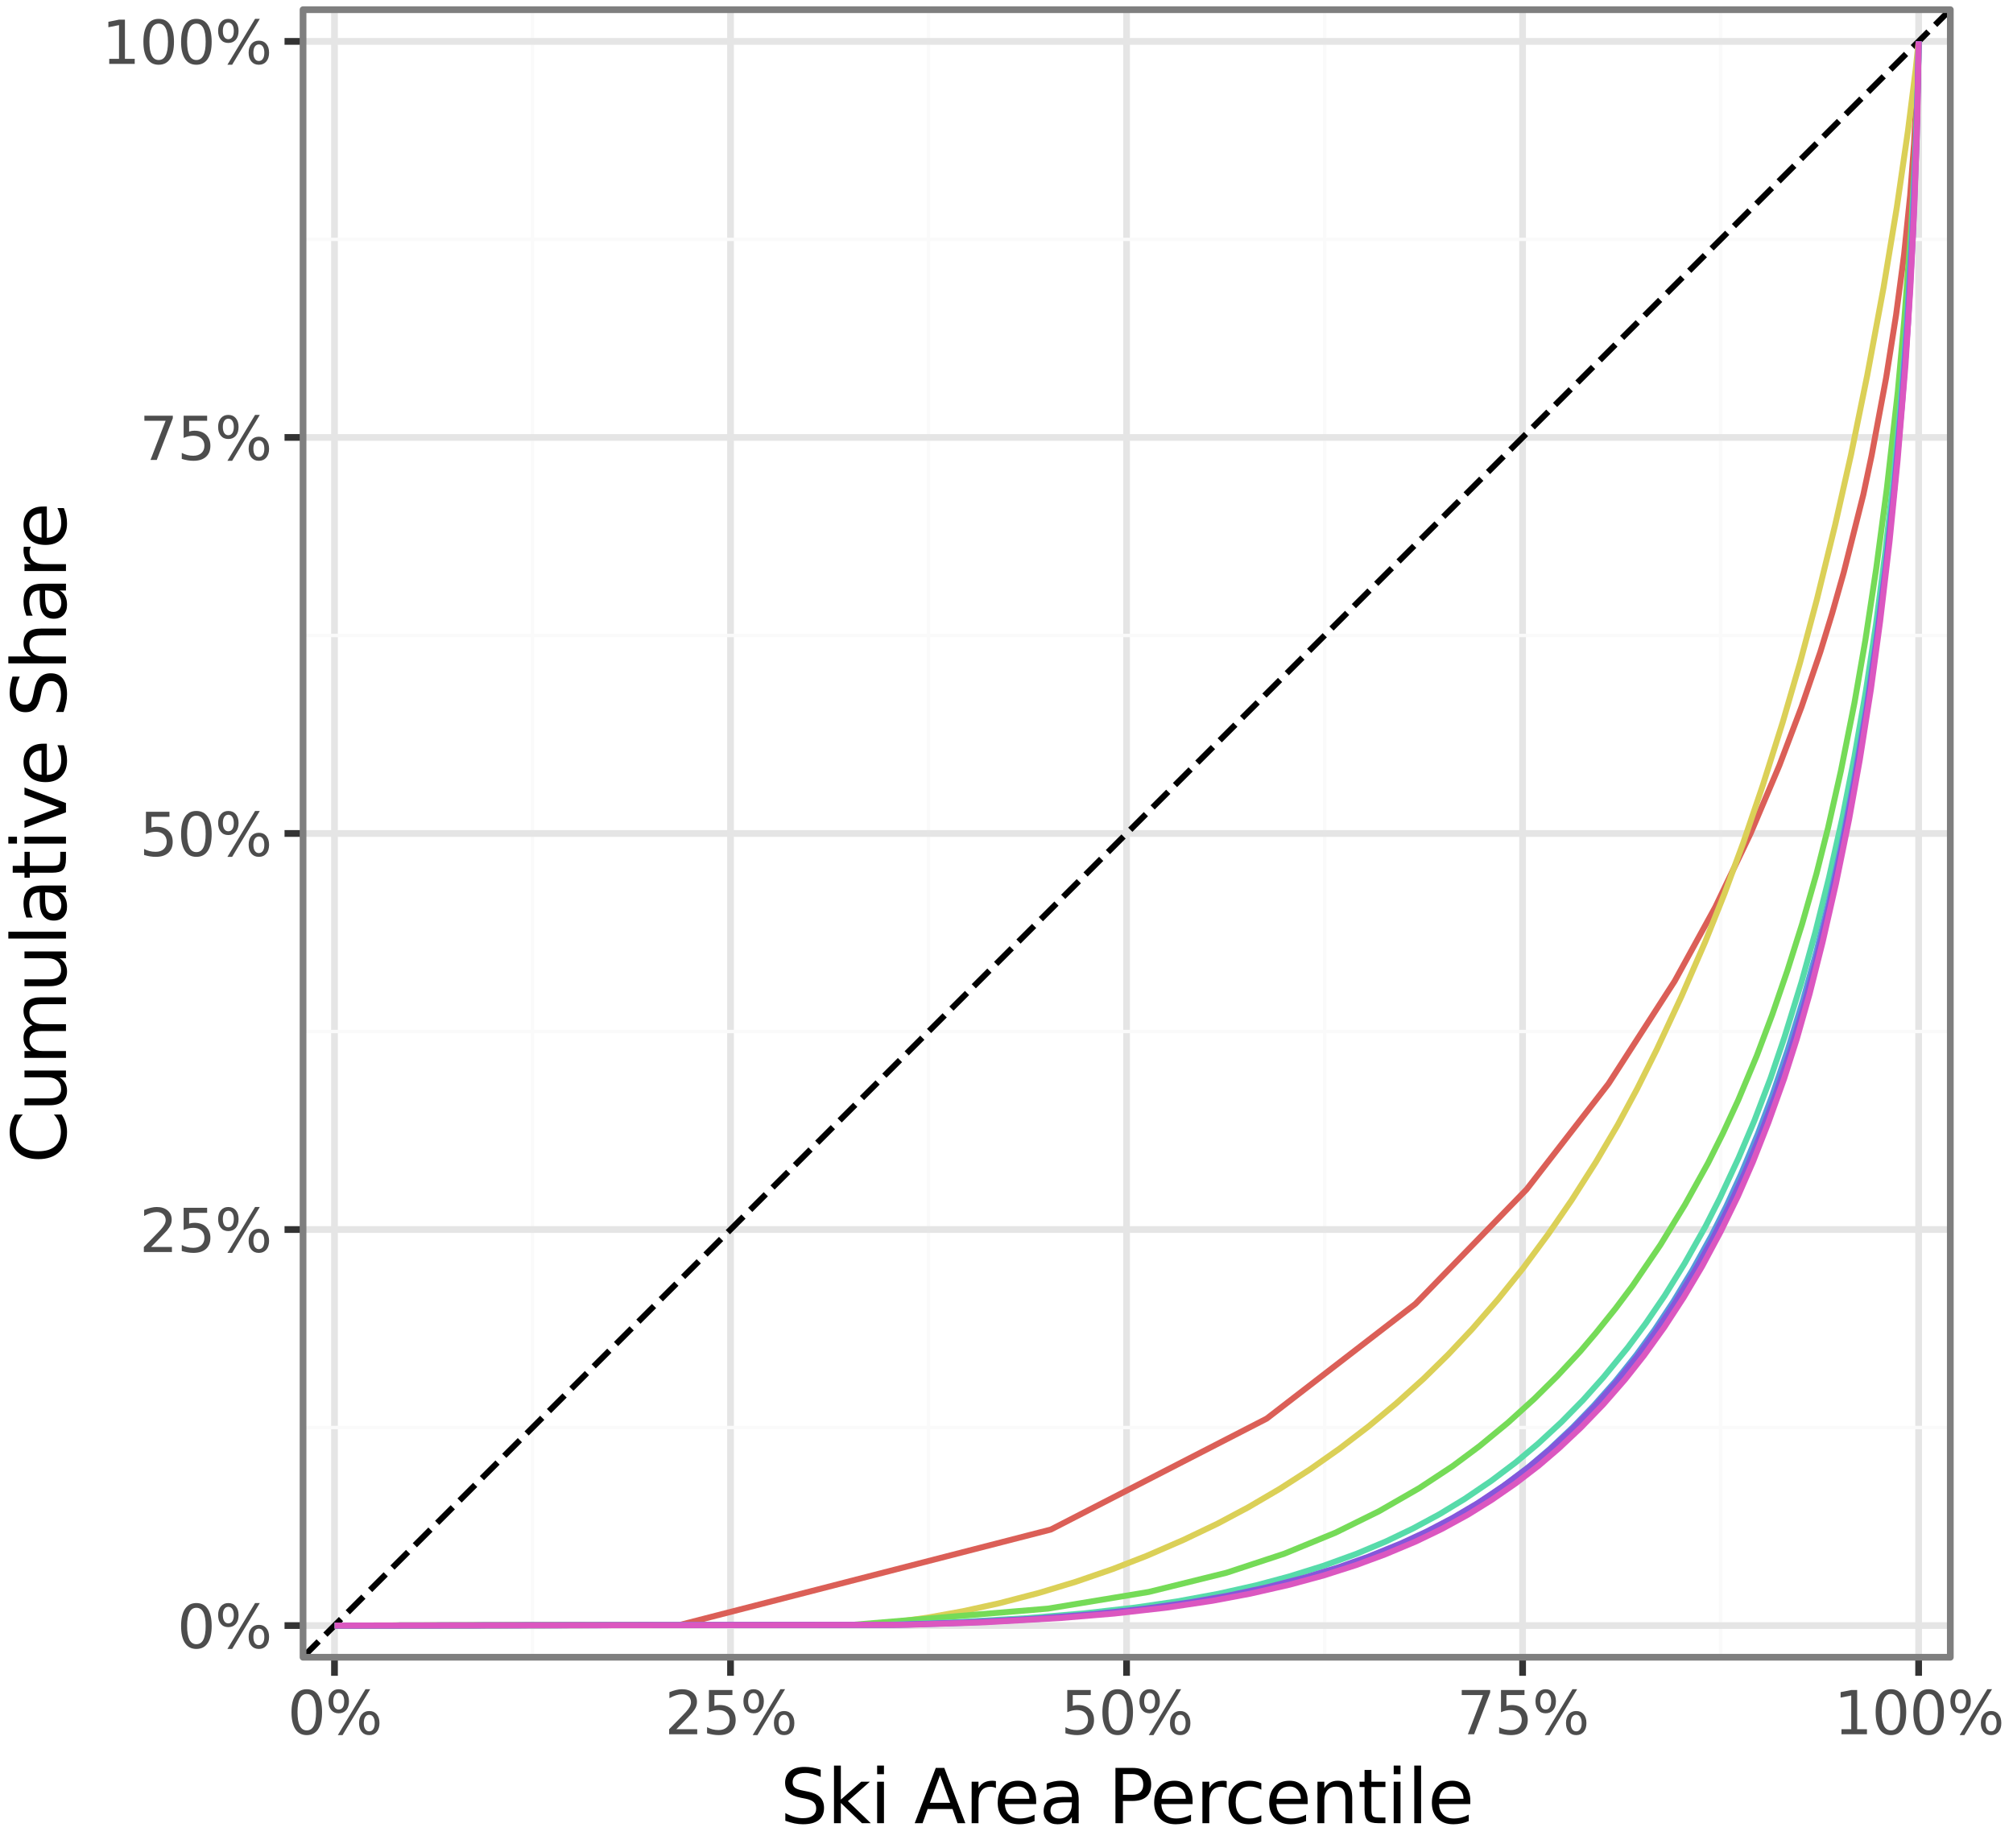 <?xml version="1.0" encoding="utf-8" standalone="no"?>
<!DOCTYPE svg PUBLIC "-//W3C//DTD SVG 1.1//EN"
  "http://www.w3.org/Graphics/SVG/1.1/DTD/svg11.dtd">
<svg xmlns:xlink="http://www.w3.org/1999/xlink" width="299.033pt" height="274.555pt" viewBox="0 0 299.033 274.555" xmlns="http://www.w3.org/2000/svg" version="1.1">
 <rect x="0" y="0" width="299.033" height="274.555" fill="#808080" stroke="none"/>
 <defs>
  <style type="text/css">*{stroke-linejoin: round; stroke-linecap: butt}</style>
 </defs>
 <g id="figure_1">
  <g id="patch_1">
   <path d="M 0 274.555 
L 299.033 274.555 
L 299.033 0 
L 0 0 
z
" style="fill: #ffffff; stroke: #ffffff; stroke-linejoin: miter"/>
  </g>
  <g id="axes_1">
   <g id="patch_2">
    <path d="M 45.018 246.178 
L 289.72 246.178 
L 289.72 1.44 
L 45.018 1.44 
z
" style="fill: #ffffff"/>
   </g>
   <g id="matplotlib.axis_1">
    <g id="xtick_1">
     <g id="line2d_1">
      <path d="M 49.688 246.178 
L 49.688 1.44 
" clip-path="url(#pb46e0d46fb)" style="fill: none; stroke: #e5e5e5; stroke-linecap: square"/>
     </g>
     <g id="line2d_2">
      <path d="M 49.688 246.178 
" style="fill: none; stroke: #333333; stroke-width: 1.5; stroke-linecap: square"/>
      <defs>
       <path id="m13170e95fd" d="M 0 0 
L 0 2.75 
" style="stroke: #333333"/>
      </defs>
      <g>
       <use xlink:href="#m13170e95fd" x="49.688" y="246.178" style="fill: #333333; stroke: #333333"/>
      </g>
     </g>
     <g id="text_1">
      <!-- 0% -->
      <g style="fill: #4d4d4d" transform="translate(42.708 257.615) scale(0.088 -0.088)">
       <defs>
        <path id="DejaVuSans-30" d="M 2034 4250 
Q 1547 4250 1301 3770 
Q 1056 3291 1056 2328 
Q 1056 1369 1301 889 
Q 1547 409 2034 409 
Q 2525 409 2770 889 
Q 3016 1369 3016 2328 
Q 3016 3291 2770 3770 
Q 2525 4250 2034 4250 
z
M 2034 4750 
Q 2819 4750 3233 4129 
Q 3647 3509 3647 2328 
Q 3647 1150 3233 529 
Q 2819 -91 2034 -91 
Q 1250 -91 836 529 
Q 422 1150 422 2328 
Q 422 3509 836 4129 
Q 1250 4750 2034 4750 
z
" transform="scale(0.016)"/>
        <path id="DejaVuSans-25" d="M 4653 2053 
Q 4381 2053 4226 1822 
Q 4072 1591 4072 1178 
Q 4072 772 4226 539 
Q 4381 306 4653 306 
Q 4919 306 5073 539 
Q 5228 772 5228 1178 
Q 5228 1588 5073 1820 
Q 4919 2053 4653 2053 
z
M 4653 2450 
Q 5147 2450 5437 2106 
Q 5728 1763 5728 1178 
Q 5728 594 5436 251 
Q 5144 -91 4653 -91 
Q 4153 -91 3862 251 
Q 3572 594 3572 1178 
Q 3572 1766 3864 2108 
Q 4156 2450 4653 2450 
z
M 1428 4353 
Q 1159 4353 1004 4120 
Q 850 3888 850 3481 
Q 850 3069 1003 2837 
Q 1156 2606 1428 2606 
Q 1700 2606 1854 2837 
Q 2009 3069 2009 3481 
Q 2009 3884 1853 4118 
Q 1697 4353 1428 4353 
z
M 4250 4750 
L 4750 4750 
L 1831 -91 
L 1331 -91 
L 4250 4750 
z
M 1428 4750 
Q 1922 4750 2215 4408 
Q 2509 4066 2509 3481 
Q 2509 2891 2217 2550 
Q 1925 2209 1428 2209 
Q 931 2209 642 2551 
Q 353 2894 353 3481 
Q 353 4063 643 4406 
Q 934 4750 1428 4750 
z
" transform="scale(0.016)"/>
       </defs>
       <use xlink:href="#DejaVuSans-30"/>
       <use xlink:href="#DejaVuSans-25" x="63.623"/>
      </g>
     </g>
    </g>
    <g id="xtick_2">
     <g id="line2d_3">
      <path d="M 108.52 246.178 
L 108.52 1.44 
" clip-path="url(#pb46e0d46fb)" style="fill: none; stroke: #e5e5e5; stroke-linecap: square"/>
     </g>
     <g id="line2d_4">
      <path d="M 108.52 246.178 
" style="fill: none; stroke: #333333; stroke-width: 1.5; stroke-linecap: square"/>
      <g>
       <use xlink:href="#m13170e95fd" x="108.52" y="246.178" style="fill: #333333; stroke: #333333"/>
      </g>
     </g>
     <g id="text_2">
      <!-- 25% -->
      <g style="fill: #4d4d4d" transform="translate(98.74 257.615) scale(0.088 -0.088)">
       <defs>
        <path id="DejaVuSans-32" d="M 1228 531 
L 3431 531 
L 3431 0 
L 469 0 
L 469 531 
Q 828 903 1448 1529 
Q 2069 2156 2228 2338 
Q 2531 2678 2651 2914 
Q 2772 3150 2772 3378 
Q 2772 3750 2511 3984 
Q 2250 4219 1831 4219 
Q 1534 4219 1204 4116 
Q 875 4013 500 3803 
L 500 4441 
Q 881 4594 1212 4672 
Q 1544 4750 1819 4750 
Q 2544 4750 2975 4387 
Q 3406 4025 3406 3419 
Q 3406 3131 3298 2873 
Q 3191 2616 2906 2266 
Q 2828 2175 2409 1742 
Q 1991 1309 1228 531 
z
" transform="scale(0.016)"/>
        <path id="DejaVuSans-35" d="M 691 4666 
L 3169 4666 
L 3169 4134 
L 1269 4134 
L 1269 2991 
Q 1406 3038 1543 3061 
Q 1681 3084 1819 3084 
Q 2600 3084 3056 2656 
Q 3513 2228 3513 1497 
Q 3513 744 3044 326 
Q 2575 -91 1722 -91 
Q 1428 -91 1123 -41 
Q 819 9 494 109 
L 494 744 
Q 775 591 1075 516 
Q 1375 441 1709 441 
Q 2250 441 2565 725 
Q 2881 1009 2881 1497 
Q 2881 1984 2565 2268 
Q 2250 2553 1709 2553 
Q 1456 2553 1204 2497 
Q 953 2441 691 2322 
L 691 4666 
z
" transform="scale(0.016)"/>
       </defs>
       <use xlink:href="#DejaVuSans-32"/>
       <use xlink:href="#DejaVuSans-35" x="63.623"/>
       <use xlink:href="#DejaVuSans-25" x="127.246"/>
      </g>
     </g>
    </g>
    <g id="xtick_3">
     <g id="line2d_5">
      <path d="M 167.351 246.178 
L 167.351 1.44 
" clip-path="url(#pb46e0d46fb)" style="fill: none; stroke: #e5e5e5; stroke-linecap: square"/>
     </g>
     <g id="line2d_6">
      <path d="M 167.351 246.178 
" style="fill: none; stroke: #333333; stroke-width: 1.5; stroke-linecap: square"/>
      <g>
       <use xlink:href="#m13170e95fd" x="167.351" y="246.178" style="fill: #333333; stroke: #333333"/>
      </g>
     </g>
     <g id="text_3">
      <!-- 50% -->
      <g style="fill: #4d4d4d" transform="translate(157.572 257.615) scale(0.088 -0.088)">
       <use xlink:href="#DejaVuSans-35"/>
       <use xlink:href="#DejaVuSans-30" x="63.623"/>
       <use xlink:href="#DejaVuSans-25" x="127.246"/>
      </g>
     </g>
    </g>
    <g id="xtick_4">
     <g id="line2d_7">
      <path d="M 226.183 246.178 
L 226.183 1.44 
" clip-path="url(#pb46e0d46fb)" style="fill: none; stroke: #e5e5e5; stroke-linecap: square"/>
     </g>
     <g id="line2d_8">
      <path d="M 226.183 246.178 
" style="fill: none; stroke: #333333; stroke-width: 1.5; stroke-linecap: square"/>
      <g>
       <use xlink:href="#m13170e95fd" x="226.183" y="246.178" style="fill: #333333; stroke: #333333"/>
      </g>
     </g>
     <g id="text_4">
      <!-- 75% -->
      <g style="fill: #4d4d4d" transform="translate(216.403 257.615) scale(0.088 -0.088)">
       <defs>
        <path id="DejaVuSans-37" d="M 525 4666 
L 3525 4666 
L 3525 4397 
L 1831 0 
L 1172 0 
L 2766 4134 
L 525 4134 
L 525 4666 
z
" transform="scale(0.016)"/>
       </defs>
       <use xlink:href="#DejaVuSans-37"/>
       <use xlink:href="#DejaVuSans-35" x="63.623"/>
       <use xlink:href="#DejaVuSans-25" x="127.246"/>
      </g>
     </g>
    </g>
    <g id="xtick_5">
     <g id="line2d_9">
      <path d="M 285.014 246.178 
L 285.014 1.44 
" clip-path="url(#pb46e0d46fb)" style="fill: none; stroke: #e5e5e5; stroke-linecap: square"/>
     </g>
     <g id="line2d_10">
      <path d="M 285.014 246.178 
" style="fill: none; stroke: #333333; stroke-width: 1.5; stroke-linecap: square"/>
      <g>
       <use xlink:href="#m13170e95fd" x="285.014" y="246.178" style="fill: #333333; stroke: #333333"/>
      </g>
     </g>
     <g id="text_5">
      <!-- 100% -->
      <g style="fill: #4d4d4d" transform="translate(272.435 257.615) scale(0.088 -0.088)">
       <defs>
        <path id="DejaVuSans-31" d="M 794 531 
L 1825 531 
L 1825 4091 
L 703 3866 
L 703 4441 
L 1819 4666 
L 2450 4666 
L 2450 531 
L 3481 531 
L 3481 0 
L 794 0 
L 794 531 
z
" transform="scale(0.016)"/>
       </defs>
       <use xlink:href="#DejaVuSans-31"/>
       <use xlink:href="#DejaVuSans-30" x="63.623"/>
       <use xlink:href="#DejaVuSans-30" x="127.246"/>
       <use xlink:href="#DejaVuSans-25" x="190.869"/>
      </g>
     </g>
    </g>
    <g id="xtick_6">
     <g id="line2d_11">
      <path d="M 79.104 246.178 
L 79.104 1.44 
" clip-path="url(#pb46e0d46fb)" style="fill: none; stroke: #fafafa; stroke-width: 0.5; stroke-linecap: square"/>
     </g>
    </g>
    <g id="xtick_7">
     <g id="line2d_12">
      <path d="M 137.936 246.178 
L 137.936 1.44 
" clip-path="url(#pb46e0d46fb)" style="fill: none; stroke: #fafafa; stroke-width: 0.5; stroke-linecap: square"/>
     </g>
    </g>
    <g id="xtick_8">
     <g id="line2d_13">
      <path d="M 196.767 246.178 
L 196.767 1.44 
" clip-path="url(#pb46e0d46fb)" style="fill: none; stroke: #fafafa; stroke-width: 0.5; stroke-linecap: square"/>
     </g>
    </g>
    <g id="xtick_9">
     <g id="line2d_14">
      <path d="M 255.598 246.178 
L 255.598 1.44 
" clip-path="url(#pb46e0d46fb)" style="fill: none; stroke: #fafafa; stroke-width: 0.5; stroke-linecap: square"/>
     </g>
    </g>
   </g>
   <g id="matplotlib.axis_2">
    <g id="ytick_1">
     <g id="line2d_15">
      <path d="M 45.018 241.472 
L 289.72 241.472 
" clip-path="url(#pb46e0d46fb)" style="fill: none; stroke: #e5e5e5; stroke-linecap: square"/>
     </g>
     <g id="line2d_16">
      <path d="M 45.018 241.472 
" style="fill: none; stroke: #333333; stroke-width: 1.5; stroke-linecap: square"/>
      <defs>
       <path id="mb6e1260296" d="M 0 0 
L -2.75 0 
" style="stroke: #333333"/>
      </defs>
      <g>
       <use xlink:href="#mb6e1260296" x="45.018" y="241.472" style="fill: #333333; stroke: #333333"/>
      </g>
     </g>
     <g id="text_6">
      <!-- 0% -->
      <g style="fill: #4d4d4d" transform="translate(26.308 244.815) scale(0.088 -0.088)">
       <use xlink:href="#DejaVuSans-30"/>
       <use xlink:href="#DejaVuSans-25" x="63.623"/>
      </g>
     </g>
    </g>
    <g id="ytick_2">
     <g id="line2d_17">
      <path d="M 45.018 182.641 
L 289.72 182.641 
" clip-path="url(#pb46e0d46fb)" style="fill: none; stroke: #e5e5e5; stroke-linecap: square"/>
     </g>
     <g id="line2d_18">
      <path d="M 45.018 182.641 
" style="fill: none; stroke: #333333; stroke-width: 1.5; stroke-linecap: square"/>
      <g>
       <use xlink:href="#mb6e1260296" x="45.018" y="182.641" style="fill: #333333; stroke: #333333"/>
      </g>
     </g>
     <g id="text_7">
      <!-- 25% -->
      <g style="fill: #4d4d4d" transform="translate(20.709 185.984) scale(0.088 -0.088)">
       <use xlink:href="#DejaVuSans-32"/>
       <use xlink:href="#DejaVuSans-35" x="63.623"/>
       <use xlink:href="#DejaVuSans-25" x="127.246"/>
      </g>
     </g>
    </g>
    <g id="ytick_3">
     <g id="line2d_19">
      <path d="M 45.018 123.809 
L 289.72 123.809 
" clip-path="url(#pb46e0d46fb)" style="fill: none; stroke: #e5e5e5; stroke-linecap: square"/>
     </g>
     <g id="line2d_20">
      <path d="M 45.018 123.809 
" style="fill: none; stroke: #333333; stroke-width: 1.5; stroke-linecap: square"/>
      <g>
       <use xlink:href="#mb6e1260296" x="45.018" y="123.809" style="fill: #333333; stroke: #333333"/>
      </g>
     </g>
     <g id="text_8">
      <!-- 50% -->
      <g style="fill: #4d4d4d" transform="translate(20.709 127.153) scale(0.088 -0.088)">
       <use xlink:href="#DejaVuSans-35"/>
       <use xlink:href="#DejaVuSans-30" x="63.623"/>
       <use xlink:href="#DejaVuSans-25" x="127.246"/>
      </g>
     </g>
    </g>
    <g id="ytick_4">
     <g id="line2d_21">
      <path d="M 45.018 64.978 
L 289.72 64.978 
" clip-path="url(#pb46e0d46fb)" style="fill: none; stroke: #e5e5e5; stroke-linecap: square"/>
     </g>
     <g id="line2d_22">
      <path d="M 45.018 64.978 
" style="fill: none; stroke: #333333; stroke-width: 1.5; stroke-linecap: square"/>
      <g>
       <use xlink:href="#mb6e1260296" x="45.018" y="64.978" style="fill: #333333; stroke: #333333"/>
      </g>
     </g>
     <g id="text_9">
      <!-- 75% -->
      <g style="fill: #4d4d4d" transform="translate(20.709 68.321) scale(0.088 -0.088)">
       <use xlink:href="#DejaVuSans-37"/>
       <use xlink:href="#DejaVuSans-35" x="63.623"/>
       <use xlink:href="#DejaVuSans-25" x="127.246"/>
      </g>
     </g>
    </g>
    <g id="ytick_5">
     <g id="line2d_23">
      <path d="M 45.018 6.147 
L 289.72 6.147 
" clip-path="url(#pb46e0d46fb)" style="fill: none; stroke: #e5e5e5; stroke-linecap: square"/>
     </g>
     <g id="line2d_24">
      <path d="M 45.018 6.147 
" style="fill: none; stroke: #333333; stroke-width: 1.5; stroke-linecap: square"/>
      <g>
       <use xlink:href="#mb6e1260296" x="45.018" y="6.147" style="fill: #333333; stroke: #333333"/>
      </g>
     </g>
     <g id="text_10">
      <!-- 100% -->
      <g style="fill: #4d4d4d" transform="translate(15.11 9.49) scale(0.088 -0.088)">
       <use xlink:href="#DejaVuSans-31"/>
       <use xlink:href="#DejaVuSans-30" x="63.623"/>
       <use xlink:href="#DejaVuSans-30" x="127.246"/>
       <use xlink:href="#DejaVuSans-25" x="190.869"/>
      </g>
     </g>
    </g>
    <g id="ytick_6">
     <g id="line2d_25">
      <path d="M 45.018 212.056 
L 289.72 212.056 
" clip-path="url(#pb46e0d46fb)" style="fill: none; stroke: #fafafa; stroke-width: 0.5; stroke-linecap: square"/>
     </g>
    </g>
    <g id="ytick_7">
     <g id="line2d_26">
      <path d="M 45.018 153.225 
L 289.72 153.225 
" clip-path="url(#pb46e0d46fb)" style="fill: none; stroke: #fafafa; stroke-width: 0.5; stroke-linecap: square"/>
     </g>
    </g>
    <g id="ytick_8">
     <g id="line2d_27">
      <path d="M 45.018 94.394 
L 289.72 94.394 
" clip-path="url(#pb46e0d46fb)" style="fill: none; stroke: #fafafa; stroke-width: 0.5; stroke-linecap: square"/>
     </g>
    </g>
    <g id="ytick_9">
     <g id="line2d_28">
      <path d="M 45.018 35.562 
L 289.72 35.562 
" clip-path="url(#pb46e0d46fb)" style="fill: none; stroke: #fafafa; stroke-width: 0.5; stroke-linecap: square"/>
     </g>
    </g>
   </g>
   <g id="LineCollection_1">
    <path d="M 45.018 246.142 
L 289.72 1.44 
" clip-path="url(#pb46e0d46fb)" style="fill: none; stroke-dasharray: 3.279,1.418; stroke-dashoffset: 0; stroke: #000000; stroke-width: 0.886"/>
   </g>
   <g id="line2d_29">
    <path d="M 49.724 241.472 
L 101.043 241.362 
L 156.105 227.206 
L 188.17 210.727 
L 210.267 193.68 
L 226.785 176.669 
L 238.949 160.98 
L 248.774 145.741 
L 254.82 134.724 
L 260.038 123.828 
L 264.321 113.72 
L 267.632 104.971 
L 270.403 96.865 
L 272.166 91.119 
L 273.894 85.023 
L 276.809 73.447 
L 278.032 67.654 
L 280.192 56.087 
L 281.667 46.769 
L 282.855 37.827 
L 283.754 29.06 
L 284.33 21.404 
L 284.87 11.15 
L 285.014 6.147 
L 285.014 6.147 
" clip-path="url(#pb46e0d46fb)" style="fill: none; stroke: #db5f57; stroke-width: 0.886"/>
   </g>
   <g id="line2d_30">
    <path d="M 49.724 241.472 
L 128.646 241.361 
L 132.821 240.981 
L 137.787 240.29 
L 143.041 239.342 
L 148.404 238.163 
L 154.306 236.628 
L 159.812 234.965 
L 165.282 233.082 
L 170.32 231.123 
L 175.79 228.753 
L 180.901 226.312 
L 185.435 223.898 
L 190.114 221.158 
L 194.576 218.29 
L 199.003 215.175 
L 203.285 211.897 
L 207.424 208.458 
L 211.49 204.788 
L 215.125 201.213 
L 218.688 197.429 
L 222.539 192.999 
L 226.21 188.441 
L 229.988 183.333 
L 233.479 178.259 
L 237.078 172.607 
L 240.317 167.097 
L 243.196 161.745 
L 246.147 155.829 
L 249.782 148.018 
L 253.309 139.913 
L 256.188 132.719 
L 258.959 125.202 
L 261.874 116.629 
L 264.825 107.28 
L 267.38 98.498 
L 269.899 89.061 
L 272.634 77.89 
L 274.973 67.535 
L 277.384 55.742 
L 279.796 42.772 
L 281.775 30.808 
L 283.43 19.433 
L 284.582 10.277 
L 285.014 6.147 
L 285.014 6.147 
" clip-path="url(#pb46e0d46fb)" style="fill: none; stroke: #dbd057; stroke-width: 0.886"/>
   </g>
   <g id="line2d_31">
    <path d="M 49.724 241.472 
L 126.631 241.361 
L 155.673 238.954 
L 170.644 236.477 
L 182.196 233.624 
L 190.797 230.79 
L 198.391 227.672 
L 204.869 224.478 
L 210.807 221.067 
L 215.809 217.773 
L 219.768 214.823 
L 224.014 211.327 
L 227.937 207.771 
L 231.392 204.343 
L 234.775 200.708 
L 237.078 197.994 
L 239.993 194.367 
L 242.512 191.007 
L 246.651 184.928 
L 250.321 178.92 
L 253.74 172.753 
L 255.936 168.355 
L 258.203 163.448 
L 260.974 156.823 
L 263.277 150.696 
L 265.508 144.204 
L 267.704 137.26 
L 269.827 129.83 
L 271.554 122.991 
L 273.462 114.534 
L 275.477 104.438 
L 277.097 95.131 
L 278.716 84.457 
L 280.299 72.53 
L 281.919 58.198 
L 282.891 47.457 
L 283.898 34.004 
L 284.51 22.893 
L 284.906 12.152 
L 285.014 6.147 
L 285.014 6.147 
" clip-path="url(#pb46e0d46fb)" style="fill: none; stroke: #75db57; stroke-width: 0.886"/>
   </g>
   <g id="line2d_32">
    <path d="M 49.724 241.472 
L 131.273 241.361 
L 142.501 240.949 
L 152.614 240.363 
L 161.035 239.659 
L 168.593 238.801 
L 174.819 237.891 
L 180.973 236.756 
L 186.623 235.491 
L 191.517 234.177 
L 196.591 232.594 
L 201.45 230.832 
L 205.912 228.96 
L 209.871 227.065 
L 213.83 224.932 
L 217.572 222.661 
L 221.531 219.972 
L 225.166 217.232 
L 228.477 214.457 
L 231.932 211.264 
L 235.207 207.931 
L 238.194 204.586 
L 241.792 200.191 
L 244.491 196.566 
L 247.299 192.449 
L 250.25 187.683 
L 253.344 182.196 
L 255.504 177.94 
L 258.275 171.992 
L 260.614 166.477 
L 263.025 160.134 
L 265.113 153.99 
L 267.632 145.837 
L 269.683 138.44 
L 271.698 130.378 
L 273.714 121.387 
L 275.477 112.417 
L 277.205 102.474 
L 278.68 92.745 
L 280.084 81.906 
L 281.271 71.272 
L 282.315 60.049 
L 283.215 48.385 
L 283.97 36.003 
L 284.654 20.515 
L 284.978 8.807 
L 285.014 6.147 
L 285.014 6.147 
" clip-path="url(#pb46e0d46fb)" style="fill: none; stroke: #57dbaa; stroke-width: 0.886"/>
   </g>
   <g id="line2d_33">
    <path d="M 49.724 241.472 
L 133.864 241.362 
L 144.517 241.012 
L 154.809 240.455 
L 163.518 239.757 
L 171.544 238.873 
L 178.274 237.893 
L 184.535 236.737 
L 189.79 235.549 
L 195.224 234.092 
L 199.974 232.608 
L 204.437 230.978 
L 208.719 229.17 
L 212.822 227.197 
L 216.601 225.129 
L 220.272 222.868 
L 223.654 220.521 
L 227.181 217.833 
L 230.204 215.258 
L 233.623 212.038 
L 236.718 208.841 
L 239.993 205.146 
L 243.088 201.263 
L 245.787 197.555 
L 248.594 193.325 
L 251.437 188.635 
L 254.244 183.561 
L 256.439 179.198 
L 258.635 174.413 
L 261.154 168.371 
L 263.277 162.712 
L 265.58 155.931 
L 267.848 148.56 
L 269.827 141.41 
L 271.698 133.867 
L 273.57 125.38 
L 275.369 116.109 
L 277.277 104.951 
L 278.752 94.848 
L 280.12 84.105 
L 281.307 73.113 
L 282.423 60.393 
L 283.286 48.243 
L 284.006 35.454 
L 284.762 17.829 
L 284.978 8.697 
L 285.014 6.147 
L 285.014 6.147 
" clip-path="url(#pb46e0d46fb)" style="fill: none; stroke: #579bdb; stroke-width: 0.886"/>
   </g>
   <g id="line2d_34">
    <path d="M 49.724 241.472 
L 132.569 241.361 
L 143.005 241.026 
L 153.802 240.449 
L 162.331 239.787 
L 170.032 238.969 
L 176.798 238.019 
L 182.484 237.018 
L 188.098 235.815 
L 193.928 234.318 
L 198.643 232.882 
L 203.249 231.251 
L 208.144 229.259 
L 211.958 227.493 
L 215.737 225.516 
L 219.444 223.333 
L 223.223 220.82 
L 226.821 218.162 
L 230.132 215.434 
L 233.407 212.428 
L 236.898 208.906 
L 240.101 205.344 
L 243.124 201.639 
L 245.967 197.815 
L 248.702 193.744 
L 251.761 188.792 
L 254.172 184.482 
L 256.763 179.418 
L 259.139 174.311 
L 261.442 168.762 
L 263.745 162.649 
L 265.904 156.314 
L 267.812 150.028 
L 269.719 142.919 
L 271.77 134.394 
L 273.678 125.593 
L 275.549 115.878 
L 277.277 105.603 
L 278.716 95.693 
L 280.156 84.226 
L 281.451 72.151 
L 282.567 59.753 
L 283.43 48.097 
L 284.15 35.186 
L 284.726 20.772 
L 284.978 8.996 
L 285.014 6.147 
L 285.014 6.147 
" clip-path="url(#pb46e0d46fb)" style="fill: none; stroke: #8557db; stroke-width: 0.886"/>
   </g>
   <g id="line2d_35">
    <path d="M 49.724 241.472 
L 134.692 241.362 
L 146.244 240.984 
L 157.544 240.349 
L 165.534 239.684 
L 173.235 238.815 
L 180.109 237.789 
L 185.687 236.741 
L 191.517 235.414 
L 196.555 234.047 
L 201.414 232.498 
L 205.696 230.919 
L 210.339 228.974 
L 214.19 227.115 
L 218.076 224.989 
L 221.567 222.82 
L 225.13 220.358 
L 228.585 217.701 
L 231.572 215.14 
L 234.847 212.055 
L 238.194 208.588 
L 241.396 204.921 
L 244.204 201.37 
L 247.227 197.162 
L 250.106 192.737 
L 252.841 188.126 
L 255.612 182.944 
L 258.167 177.702 
L 260.398 172.595 
L 262.701 166.739 
L 265.041 160.215 
L 266.912 154.345 
L 268.819 147.628 
L 270.763 139.898 
L 272.742 131.22 
L 274.685 121.702 
L 276.269 112.886 
L 277.924 102.395 
L 279.292 92.302 
L 280.695 80.426 
L 281.883 68.435 
L 283.071 54.053 
L 283.79 42.701 
L 284.402 30.003 
L 284.834 17.153 
L 285.014 6.147 
L 285.014 6.147 
" clip-path="url(#pb46e0d46fb)" style="fill: none; stroke: #db57c0; stroke-width: 0.886"/>
   </g>
  </g>
  <g id="patch_3">
   <path d="M 45.018 246.178 
L 289.72 246.178 
L 289.72 1.44 
L 45.018 1.44 
L 45.018 246.178 
z
" style="fill: none; stroke: #7f7f7f; stroke-linejoin: miter"/>
  </g>
  <g id="text_11">
   <!-- Ski Area Percentile -->
   <g transform="translate(115.886 270.827) scale(0.11 -0.11)">
    <defs>
     <path id="DejaVuSans-53" d="M 3425 4513 
L 3425 3897 
Q 3066 4069 2747 4153 
Q 2428 4238 2131 4238 
Q 1616 4238 1336 4038 
Q 1056 3838 1056 3469 
Q 1056 3159 1242 3001 
Q 1428 2844 1947 2747 
L 2328 2669 
Q 3034 2534 3370 2195 
Q 3706 1856 3706 1288 
Q 3706 609 3251 259 
Q 2797 -91 1919 -91 
Q 1588 -91 1214 -16 
Q 841 59 441 206 
L 441 856 
Q 825 641 1194 531 
Q 1563 422 1919 422 
Q 2459 422 2753 634 
Q 3047 847 3047 1241 
Q 3047 1584 2836 1778 
Q 2625 1972 2144 2069 
L 1759 2144 
Q 1053 2284 737 2584 
Q 422 2884 422 3419 
Q 422 4038 858 4394 
Q 1294 4750 2059 4750 
Q 2388 4750 2728 4690 
Q 3069 4631 3425 4513 
z
" transform="scale(0.016)"/>
     <path id="DejaVuSans-6b" d="M 581 4863 
L 1159 4863 
L 1159 1991 
L 2875 3500 
L 3609 3500 
L 1753 1863 
L 3688 0 
L 2938 0 
L 1159 1709 
L 1159 0 
L 581 0 
L 581 4863 
z
" transform="scale(0.016)"/>
     <path id="DejaVuSans-69" d="M 603 3500 
L 1178 3500 
L 1178 0 
L 603 0 
L 603 3500 
z
M 603 4863 
L 1178 4863 
L 1178 4134 
L 603 4134 
L 603 4863 
z
" transform="scale(0.016)"/>
     <path id="DejaVuSans-20" transform="scale(0.016)"/>
     <path id="DejaVuSans-41" d="M 2188 4044 
L 1331 1722 
L 3047 1722 
L 2188 4044 
z
M 1831 4666 
L 2547 4666 
L 4325 0 
L 3669 0 
L 3244 1197 
L 1141 1197 
L 716 0 
L 50 0 
L 1831 4666 
z
" transform="scale(0.016)"/>
     <path id="DejaVuSans-72" d="M 2631 2963 
Q 2534 3019 2420 3045 
Q 2306 3072 2169 3072 
Q 1681 3072 1420 2755 
Q 1159 2438 1159 1844 
L 1159 0 
L 581 0 
L 581 3500 
L 1159 3500 
L 1159 2956 
Q 1341 3275 1631 3429 
Q 1922 3584 2338 3584 
Q 2397 3584 2469 3576 
Q 2541 3569 2628 3553 
L 2631 2963 
z
" transform="scale(0.016)"/>
     <path id="DejaVuSans-65" d="M 3597 1894 
L 3597 1613 
L 953 1613 
Q 991 1019 1311 708 
Q 1631 397 2203 397 
Q 2534 397 2845 478 
Q 3156 559 3463 722 
L 3463 178 
Q 3153 47 2828 -22 
Q 2503 -91 2169 -91 
Q 1331 -91 842 396 
Q 353 884 353 1716 
Q 353 2575 817 3079 
Q 1281 3584 2069 3584 
Q 2775 3584 3186 3129 
Q 3597 2675 3597 1894 
z
M 3022 2063 
Q 3016 2534 2758 2815 
Q 2500 3097 2075 3097 
Q 1594 3097 1305 2825 
Q 1016 2553 972 2059 
L 3022 2063 
z
" transform="scale(0.016)"/>
     <path id="DejaVuSans-61" d="M 2194 1759 
Q 1497 1759 1228 1600 
Q 959 1441 959 1056 
Q 959 750 1161 570 
Q 1363 391 1709 391 
Q 2188 391 2477 730 
Q 2766 1069 2766 1631 
L 2766 1759 
L 2194 1759 
z
M 3341 1997 
L 3341 0 
L 2766 0 
L 2766 531 
Q 2569 213 2275 61 
Q 1981 -91 1556 -91 
Q 1019 -91 701 211 
Q 384 513 384 1019 
Q 384 1609 779 1909 
Q 1175 2209 1959 2209 
L 2766 2209 
L 2766 2266 
Q 2766 2663 2505 2880 
Q 2244 3097 1772 3097 
Q 1472 3097 1187 3025 
Q 903 2953 641 2809 
L 641 3341 
Q 956 3463 1253 3523 
Q 1550 3584 1831 3584 
Q 2591 3584 2966 3190 
Q 3341 2797 3341 1997 
z
" transform="scale(0.016)"/>
     <path id="DejaVuSans-50" d="M 1259 4147 
L 1259 2394 
L 2053 2394 
Q 2494 2394 2734 2622 
Q 2975 2850 2975 3272 
Q 2975 3691 2734 3919 
Q 2494 4147 2053 4147 
L 1259 4147 
z
M 628 4666 
L 2053 4666 
Q 2838 4666 3239 4311 
Q 3641 3956 3641 3272 
Q 3641 2581 3239 2228 
Q 2838 1875 2053 1875 
L 1259 1875 
L 1259 0 
L 628 0 
L 628 4666 
z
" transform="scale(0.016)"/>
     <path id="DejaVuSans-63" d="M 3122 3366 
L 3122 2828 
Q 2878 2963 2633 3030 
Q 2388 3097 2138 3097 
Q 1578 3097 1268 2742 
Q 959 2388 959 1747 
Q 959 1106 1268 751 
Q 1578 397 2138 397 
Q 2388 397 2633 464 
Q 2878 531 3122 666 
L 3122 134 
Q 2881 22 2623 -34 
Q 2366 -91 2075 -91 
Q 1284 -91 818 406 
Q 353 903 353 1747 
Q 353 2603 823 3093 
Q 1294 3584 2113 3584 
Q 2378 3584 2631 3529 
Q 2884 3475 3122 3366 
z
" transform="scale(0.016)"/>
     <path id="DejaVuSans-6e" d="M 3513 2113 
L 3513 0 
L 2938 0 
L 2938 2094 
Q 2938 2591 2744 2837 
Q 2550 3084 2163 3084 
Q 1697 3084 1428 2787 
Q 1159 2491 1159 1978 
L 1159 0 
L 581 0 
L 581 3500 
L 1159 3500 
L 1159 2956 
Q 1366 3272 1645 3428 
Q 1925 3584 2291 3584 
Q 2894 3584 3203 3211 
Q 3513 2838 3513 2113 
z
" transform="scale(0.016)"/>
     <path id="DejaVuSans-74" d="M 1172 4494 
L 1172 3500 
L 2356 3500 
L 2356 3053 
L 1172 3053 
L 1172 1153 
Q 1172 725 1289 603 
Q 1406 481 1766 481 
L 2356 481 
L 2356 0 
L 1766 0 
Q 1100 0 847 248 
Q 594 497 594 1153 
L 594 3053 
L 172 3053 
L 172 3500 
L 594 3500 
L 594 4494 
L 1172 4494 
z
" transform="scale(0.016)"/>
     <path id="DejaVuSans-6c" d="M 603 4863 
L 1178 4863 
L 1178 0 
L 603 0 
L 603 4863 
z
" transform="scale(0.016)"/>
    </defs>
    <use xlink:href="#DejaVuSans-53"/>
    <use xlink:href="#DejaVuSans-6b" x="63.477"/>
    <use xlink:href="#DejaVuSans-69" x="121.387"/>
    <use xlink:href="#DejaVuSans-20" x="149.17"/>
    <use xlink:href="#DejaVuSans-41" x="180.957"/>
    <use xlink:href="#DejaVuSans-72" x="249.365"/>
    <use xlink:href="#DejaVuSans-65" x="288.229"/>
    <use xlink:href="#DejaVuSans-61" x="349.752"/>
    <use xlink:href="#DejaVuSans-20" x="411.031"/>
    <use xlink:href="#DejaVuSans-50" x="442.818"/>
    <use xlink:href="#DejaVuSans-65" x="499.496"/>
    <use xlink:href="#DejaVuSans-72" x="561.02"/>
    <use xlink:href="#DejaVuSans-63" x="599.883"/>
    <use xlink:href="#DejaVuSans-65" x="654.863"/>
    <use xlink:href="#DejaVuSans-6e" x="716.387"/>
    <use xlink:href="#DejaVuSans-74" x="779.766"/>
    <use xlink:href="#DejaVuSans-69" x="818.975"/>
    <use xlink:href="#DejaVuSans-6c" x="846.758"/>
    <use xlink:href="#DejaVuSans-65" x="874.541"/>
   </g>
  </g>
  <g id="text_12">
   <!-- Cumulative Share -->
   <g transform="translate(9.798 172.818) rotate(-90) scale(0.11 -0.11)">
    <defs>
     <path id="DejaVuSans-43" d="M 4122 4306 
L 4122 3641 
Q 3803 3938 3442 4084 
Q 3081 4231 2675 4231 
Q 1875 4231 1450 3742 
Q 1025 3253 1025 2328 
Q 1025 1406 1450 917 
Q 1875 428 2675 428 
Q 3081 428 3442 575 
Q 3803 722 4122 1019 
L 4122 359 
Q 3791 134 3420 21 
Q 3050 -91 2638 -91 
Q 1578 -91 968 557 
Q 359 1206 359 2328 
Q 359 3453 968 4101 
Q 1578 4750 2638 4750 
Q 3056 4750 3426 4639 
Q 3797 4528 4122 4306 
z
" transform="scale(0.016)"/>
     <path id="DejaVuSans-75" d="M 544 1381 
L 544 3500 
L 1119 3500 
L 1119 1403 
Q 1119 906 1312 657 
Q 1506 409 1894 409 
Q 2359 409 2629 706 
Q 2900 1003 2900 1516 
L 2900 3500 
L 3475 3500 
L 3475 0 
L 2900 0 
L 2900 538 
Q 2691 219 2414 64 
Q 2138 -91 1772 -91 
Q 1169 -91 856 284 
Q 544 659 544 1381 
z
M 1991 3584 
L 1991 3584 
z
" transform="scale(0.016)"/>
     <path id="DejaVuSans-6d" d="M 3328 2828 
Q 3544 3216 3844 3400 
Q 4144 3584 4550 3584 
Q 5097 3584 5394 3201 
Q 5691 2819 5691 2113 
L 5691 0 
L 5113 0 
L 5113 2094 
Q 5113 2597 4934 2840 
Q 4756 3084 4391 3084 
Q 3944 3084 3684 2787 
Q 3425 2491 3425 1978 
L 3425 0 
L 2847 0 
L 2847 2094 
Q 2847 2600 2669 2842 
Q 2491 3084 2119 3084 
Q 1678 3084 1418 2786 
Q 1159 2488 1159 1978 
L 1159 0 
L 581 0 
L 581 3500 
L 1159 3500 
L 1159 2956 
Q 1356 3278 1631 3431 
Q 1906 3584 2284 3584 
Q 2666 3584 2933 3390 
Q 3200 3197 3328 2828 
z
" transform="scale(0.016)"/>
     <path id="DejaVuSans-76" d="M 191 3500 
L 800 3500 
L 1894 563 
L 2988 3500 
L 3597 3500 
L 2284 0 
L 1503 0 
L 191 3500 
z
" transform="scale(0.016)"/>
     <path id="DejaVuSans-68" d="M 3513 2113 
L 3513 0 
L 2938 0 
L 2938 2094 
Q 2938 2591 2744 2837 
Q 2550 3084 2163 3084 
Q 1697 3084 1428 2787 
Q 1159 2491 1159 1978 
L 1159 0 
L 581 0 
L 581 4863 
L 1159 4863 
L 1159 2956 
Q 1366 3272 1645 3428 
Q 1925 3584 2291 3584 
Q 2894 3584 3203 3211 
Q 3513 2838 3513 2113 
z
" transform="scale(0.016)"/>
    </defs>
    <use xlink:href="#DejaVuSans-43"/>
    <use xlink:href="#DejaVuSans-75" x="69.824"/>
    <use xlink:href="#DejaVuSans-6d" x="133.203"/>
    <use xlink:href="#DejaVuSans-75" x="230.615"/>
    <use xlink:href="#DejaVuSans-6c" x="293.994"/>
    <use xlink:href="#DejaVuSans-61" x="321.777"/>
    <use xlink:href="#DejaVuSans-74" x="383.057"/>
    <use xlink:href="#DejaVuSans-69" x="422.266"/>
    <use xlink:href="#DejaVuSans-76" x="450.049"/>
    <use xlink:href="#DejaVuSans-65" x="509.229"/>
    <use xlink:href="#DejaVuSans-20" x="570.752"/>
    <use xlink:href="#DejaVuSans-53" x="602.539"/>
    <use xlink:href="#DejaVuSans-68" x="666.016"/>
    <use xlink:href="#DejaVuSans-61" x="729.395"/>
    <use xlink:href="#DejaVuSans-72" x="790.674"/>
    <use xlink:href="#DejaVuSans-65" x="829.537"/>
   </g>
  </g>
 </g>
 <defs>
  <clipPath id="pb46e0d46fb">
   <rect x="45.018" y="1.44" width="244.702" height="244.738"/>
  </clipPath>
 </defs>
</svg>
